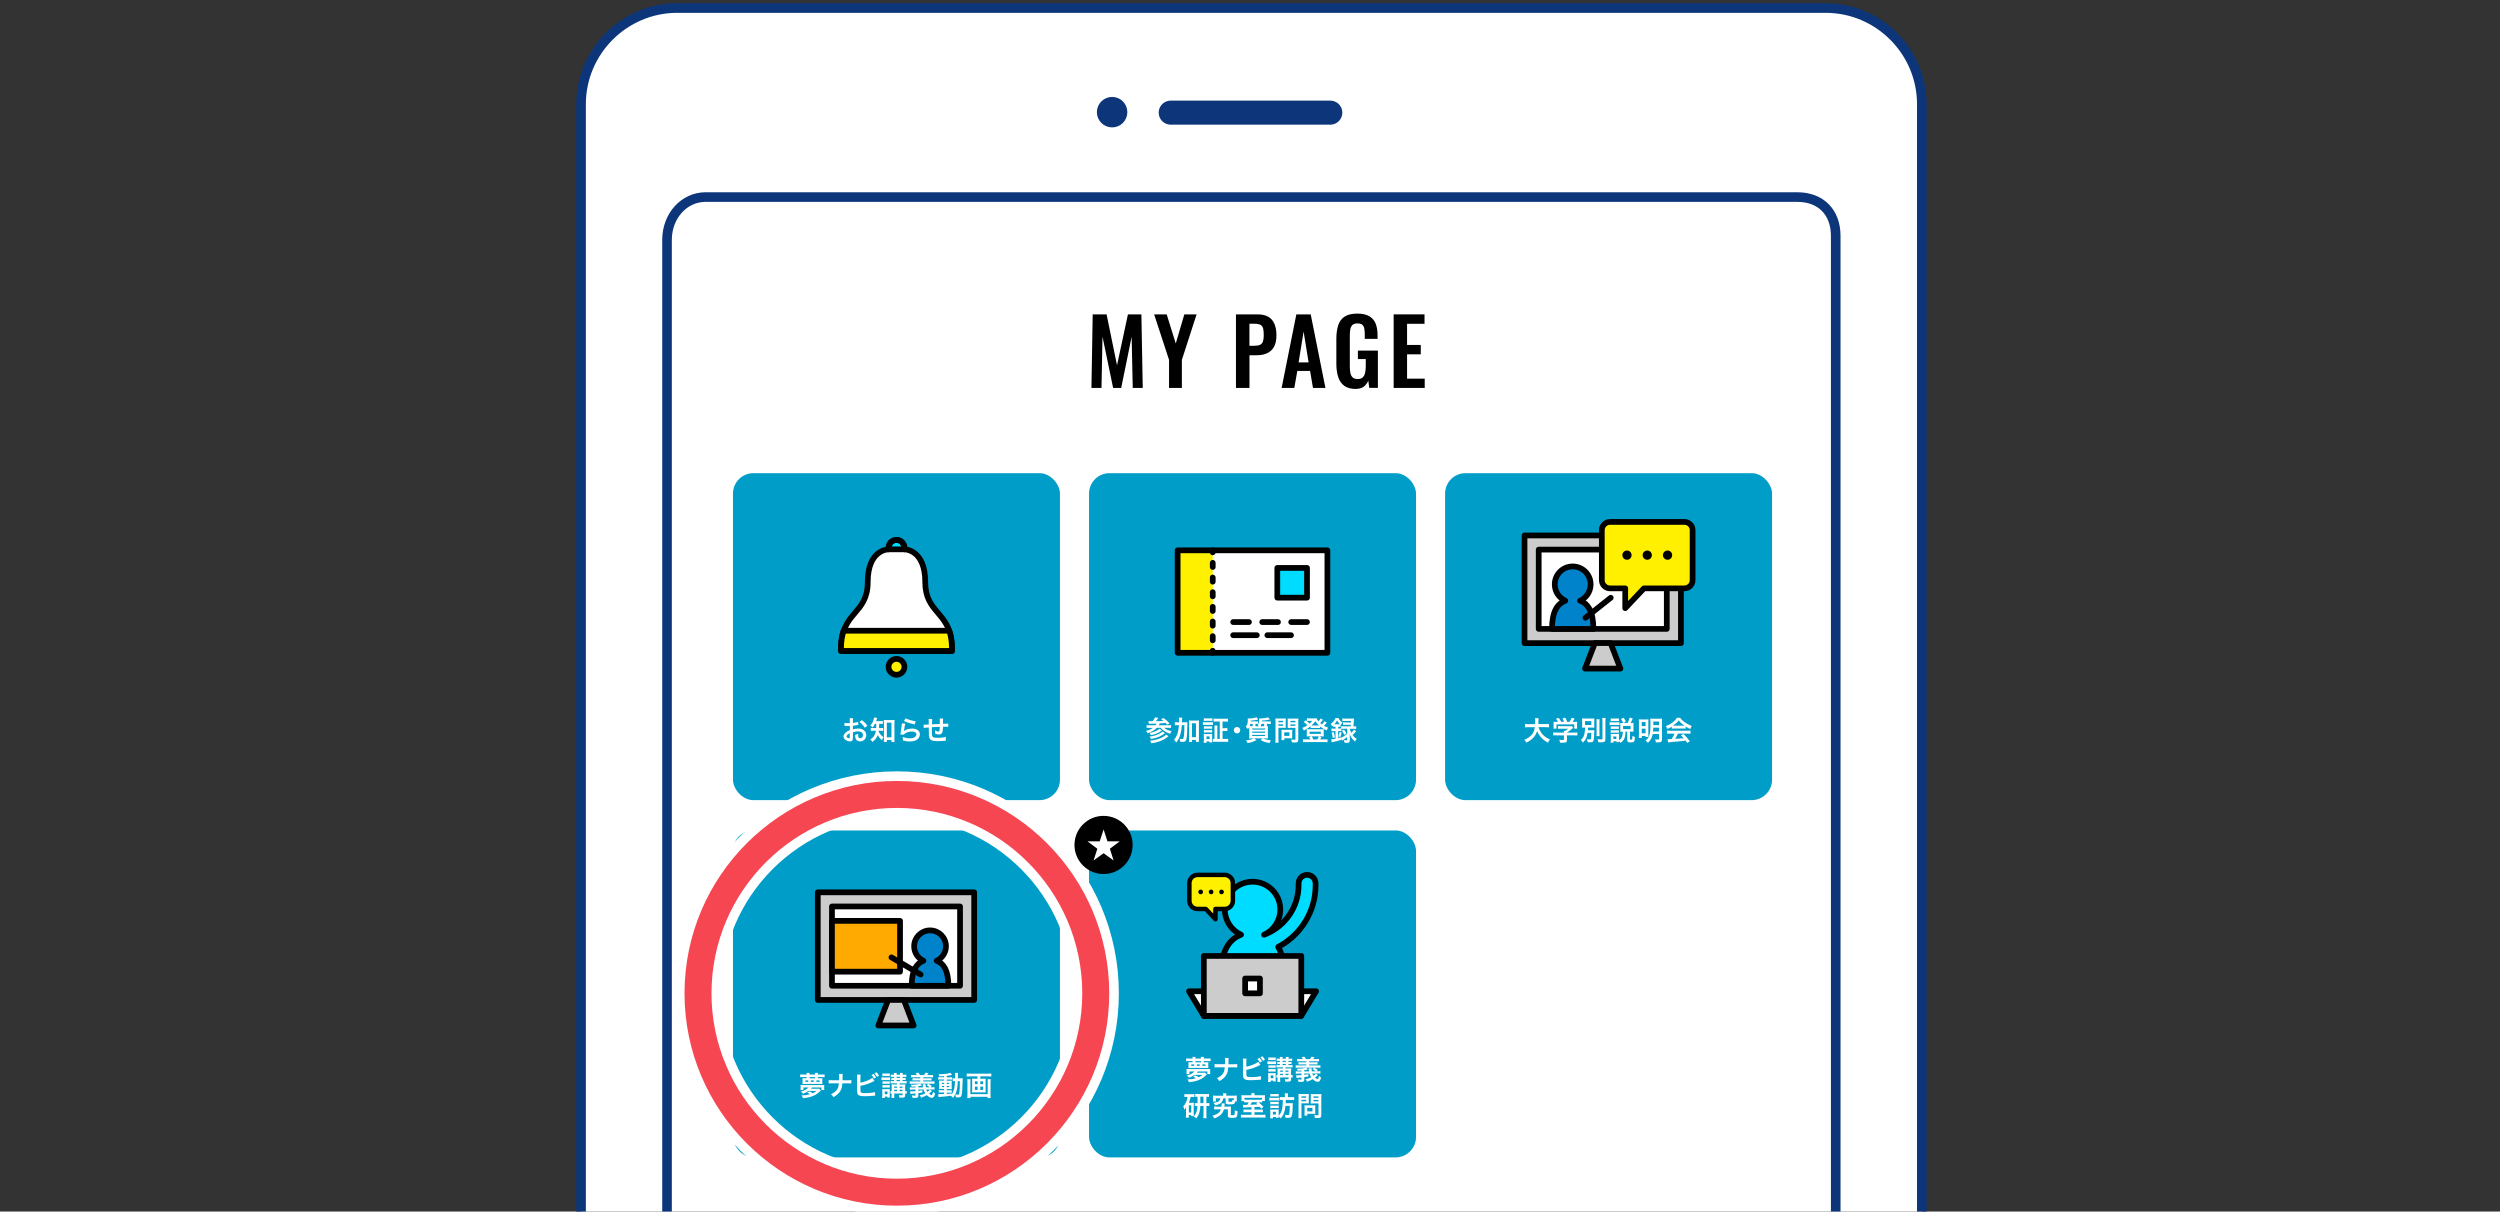 <?xml version="1.0" encoding="UTF-8"?><svg id="a" xmlns="http://www.w3.org/2000/svg" width="520" height="252" xmlns:xlink="http://www.w3.org/1999/xlink" viewBox="0 0 520 252"><rect x="0" y="0" width="520" height="252" fill="#333333" stroke="none"/><defs><style>.c{fill:#ccc;}.c,.d,.e,.f,.g,.h,.i,.j,.k,.l,.m{stroke-linecap:round;stroke-linejoin:round;}.c,.d,.f,.g,.h,.i,.j,.k,.l{stroke:#000;}.c,.d,.f,.g,.h,.i,.j,.l{stroke-width:1.19px;}.d,.n{fill:#fff;}.o,.j{fill:#00dcff;}.p{fill:#009dc8;}.e{stroke-width:5px;}.e,.q,.h,.i,.k,.r,.s{fill:none;}.e,.r,.m{stroke:#0c3679;}.f{fill:#0083ca;}.t{fill:#f54652;}.g,.u{fill:#fff000;}.q{stroke:#fff;stroke-width:4px;}.v{clip-path:url(#b);}.i{stroke-dasharray:0 0 0 0 0 0 .87 2.18;}.k{stroke-width:.93px;}.r{stroke-miterlimit:10;stroke-width:2px;}.l{fill:#fa0;}.m{fill:#0c3679;stroke-width:3px;}</style><clipPath id="b"><rect class="s" x="116.24" y="-2.51" width="286.38" height="254.84"/></clipPath></defs><g class="v"><g><g><g><g><path class="n" d="M120.86,263.06V21.67c0-11,9-20,20-20h238.88c11,0,20,9,20,20v241.38"/><path class="r" d="M120.86,263.06V21.67c0-11,9-20,20-20h238.88c11,0,20,9,20,20v241.38"/></g><line class="e" x1="243.51" y1="23.43" x2="276.7" y2="23.43"/><circle class="m" cx="231.32" cy="23.33" r="1.67"/></g><g><g><g><rect class="p" x="226.52" y="98.42" width="68.01" height="68.01" rx="4.25" ry="4.25"/><g><path class="n" d="M238.87,149.99c.18,.02,.47,.03,.86,.03,.25-.29,.41-.54,.55-.83l.66,.14s-.03,.04-.05,.07c-.14,.2-.3,.41-.46,.61,.96-.02,1.08-.02,1.57-.06-.18-.14-.24-.19-.48-.36l.48-.25c.47,.34,.76,.59,1.27,1.1l-.5,.31c-.17-.19-.28-.31-.33-.38-.39,.05-.67,.06-1.22,.1-.07,.16-.11,.23-.19,.38h1.89c.32,0,.53,0,.67-.03v.59c-.18-.02-.37-.03-.67-.03h-.78c.36,.33,.84,.55,1.57,.7-.15,.17-.23,.31-.32,.55-.86-.27-1.53-.7-1.98-1.25h-.79c-.48,.51-.95,.79-1.9,1.14-.11-.24-.18-.32-.36-.5,.72-.19,1.05-.33,1.46-.63h-.65c-.25,0-.49,0-.67,.03v-.59c.16,.02,.37,.03,.66,.03h1.19c.09-.12,.15-.24,.19-.35-.57,.02-.79,.02-1.3,.03-.11,0-.19,0-.29,.02l-.08-.55v-.02Zm3.44,2.51c-.51,.38-.8,.56-1.27,.76-.46,.2-.94,.34-1.64,.46-.09-.24-.15-.35-.3-.51,.82-.09,1.57-.32,2.16-.66,.28-.16,.45-.28,.55-.4l.5,.34h0Zm-.65-.55c-.51,.33-.62,.41-.82,.5-.42,.22-.87,.36-1.46,.48-.09-.24-.14-.33-.28-.49,.66-.09,1.2-.27,1.67-.56,.15-.1,.32-.22,.4-.31l.49,.37h0Zm1.4,1.18c-.57,.44-.8,.59-1.22,.8-.67,.33-1.34,.52-2.36,.67-.07-.22-.14-.34-.29-.54,1.16-.1,1.98-.34,2.77-.8,.24-.14,.46-.31,.59-.46l.51,.34h0Z"/><path class="n" d="M246.36,150.24c.29,0,.46,0,.63-.02-.02,.2-.02,.21-.03,.92,0,1.18-.07,2.04-.17,2.52-.1,.5-.27,.65-.73,.65-.14,0-.35,0-.59-.04,0-.28-.03-.35-.1-.61,.22,.04,.42,.07,.55,.07,.16,0,.21-.04,.26-.23,.06-.22,.11-.71,.15-1.34,.01-.33,.02-.77,.03-1.32h-.54c-.04,.76-.13,1.3-.29,1.88-.18,.66-.43,1.16-.87,1.73-.15-.25-.28-.4-.46-.58,.36-.42,.58-.84,.75-1.41,.14-.48,.22-.95,.27-1.62h-.28c-.24,0-.41,0-.57,.03v-.66c.15,.02,.33,.03,.62,.03h.25v-.48c0-.23,0-.36-.03-.5h.68c-.02,.12-.03,.19-.03,.37,0,.07,0,.28-.02,.61h.52Zm1.57,4.1h-.63c.02-.18,.03-.4,.03-.65v-3.25c0-.26,0-.41-.03-.59,.16,.02,.29,.03,.51,.03h1.08c.23,0,.35,0,.51-.03-.02,.19-.03,.33-.03,.59v3.24c0,.27,0,.45,.03,.63h-.64v-.4h-.83v.43h0Zm0-1h.83v-2.9h-.83v2.9Z"/><path class="n" d="M250.21,150.2c.14,.02,.24,.03,.45,.03h1.18c.23,0,.32,0,.45-.02v.58c-.12-.02-.19-.02-.43-.02h-1.21c-.2,0-.32,0-.45,.02v-.59h.01Zm.16,4.3c.02-.17,.03-.36,.03-.55v-.84c0-.18,0-.31-.03-.45,.14,.02,.27,.02,.44,.02h.95c.22,0,.28,0,.38-.02,0,.11-.02,.2-.02,.41v.91c0,.23,0,.34,.02,.44h-.55v-.19h-.65v.27h-.57Zm.02-5.09c.15,.02,.24,.02,.47,.02h.83c.23,0,.33,0,.48-.02v.54c-.14-.02-.26-.02-.48-.02h-.83c-.21,0-.33,0-.47,.02v-.54Zm.02,1.65c.11,0,.19,.02,.37,.02h.99c.19,0,.26,0,.36-.02v.53c-.12,0-.19-.02-.36-.02h-.99c-.18,0-.26,0-.37,.02v-.53Zm0,.79c.11,0,.19,.02,.37,.02h.99c.19,0,.26,0,.36-.02v.53c-.13-.02-.19-.02-.37-.02h-.98c-.17,0-.26,0-.37,.02v-.53h0Zm.53,1.88h.65v-.56h-.65v.56Zm2.77-3.65h-.64c-.27,0-.47,0-.65,.03v-.64c.18,.02,.37,.03,.65,.03h1.68c.28,0,.48,0,.65-.03v.64c-.18-.02-.38-.03-.65-.03h-.46v1.38h.46c.27,0,.39,0,.55-.03v.64c-.16-.03-.3-.03-.55-.03h-.46v1.66h.54c.24,0,.44,0,.63-.03v.65c-.19-.02-.38-.03-.64-.03h-1.92c-.29,0-.47,0-.63,.03v-.64c.11,.02,.2,.02,.35,.02v-2.17c0-.28,0-.43-.03-.62h.65c-.03,.17-.03,.32-.03,.62v2.17h.5v-3.62h0Z"/><path class="n" d="M257.97,151.88c0,.37-.3,.67-.67,.67s-.67-.3-.67-.67,.3-.67,.67-.67,.67,.3,.67,.67Z"/><path class="n" d="M263.88,150.06c.18,0,.3,0,.44-.02v.56c-.14-.02-.25-.03-.43-.03h-.37v.49c.12,0,.14,0,.23-.02-.02,.18-.03,.33-.03,.76v1.15c0,.33,0,.52,.03,.65-.16-.02-.33-.02-.61-.02h-.41c.57,.26,.87,.33,1.63,.4-.14,.21-.15,.24-.29,.58-.86-.15-1.25-.28-1.88-.65l.46-.33h-1.77l.46,.36c-.7,.37-1.04,.49-1.85,.62-.1-.24-.14-.32-.31-.57,.86-.09,1.15-.16,1.58-.4h-.33c-.27,0-.45,0-.61,.02,.02-.16,.03-.36,.03-.67v-1.14c0-.27,0-.35-.01-.55-.06,.14-.11,.2-.27,.4-.18-.22-.27-.32-.47-.48,.33-.33,.45-.72,.45-1.46,0-.05-.01-.2-.02-.26h.21c.3,0,.78-.05,1.05-.1,.23-.05,.38-.09,.57-.17l.34,.48c-.53,.15-.75,.18-1.56,.23v.17h1.13c.18,0,.31,0,.41-.02v.55c-.12-.02-.24-.02-.4-.02h-.15v.49h.72c-.11-.11-.15-.15-.27-.23,.23-.29,.33-.63,.33-1.18,0-.08,0-.12-.02-.2,.09,0,.13,0,.17,0,.19,0,.71-.04,.93-.07,.31-.05,.52-.1,.79-.19l.36,.48c-.93,.18-.99,.18-1.66,.21,0,.08,0,.13-.01,.18h1.41Zm-3.32,.99v-.49h-.48c-.03,.17-.07,.3-.15,.48,.19,0,.28,0,.49,0h.14Zm-.1,.71h2.66v-.24h-2.66v.24Zm0,.66h2.66v-.24h-2.66v.24Zm0,.67h2.66v-.24h-2.66v.24Zm1.94-2.53c-.06,.2-.11,.33-.2,.49h.75v-.49h-.55Z"/><path class="n" d="M265.91,153.78c0,.34,.01,.55,.03,.7h-.66c.02-.17,.03-.35,.03-.7v-3.71c0-.3,0-.46-.02-.64,.17,.02,.31,.02,.58,.02h1c.29,0,.42,0,.58-.02-.01,.18-.02,.31-.02,.53v.93c0,.25,0,.39,.02,.51-.14,0-.33-.02-.52-.02h-1.02v2.39h0Zm0-3.56h.97v-.29h-.97v.29Zm0,.74h.97v-.3h-.97v.3Zm2.86,2.24c0,.16,0,.28,.02,.38-.12,0-.24-.02-.4-.02h-1.26v.38h-.6c.02-.16,.03-.33,.03-.55v-1.21c0-.15,0-.28-.02-.4,.12,0,.25,.02,.42,.02h1.4c.18,0,.32,0,.44-.02-.01,.11-.02,.23-.02,.39v1.02h-.01Zm-1.65-.14h1.08v-.74h-1.08v.74Zm2.92,.74c0,.31-.05,.46-.2,.55-.11,.07-.27,.09-.59,.09-.09,0-.15,0-.53-.02-.04-.27-.07-.39-.16-.6,.24,.03,.51,.05,.7,.05,.16,0,.19-.02,.19-.15v-2.32h-1.09c-.19,0-.39,0-.52,.02,0-.15,.01-.27,.01-.51v-.93c0-.21,0-.37-.02-.53,.17,.02,.29,.02,.58,.02h1.08c.27,0,.41,0,.58-.02-.02,.19-.03,.36-.03,.63v3.72h0Zm-1.63-3.57h1.04v-.29h-1.04v.29Zm0,.74h1.04v-.3h-1.04v.3Z"/><path class="n" d="M275.99,150.31s-.05,.05-.1,.12c-.14,.16-.33,.37-.5,.53,.28,.16,.48,.25,.86,.4-.14,.19-.2,.31-.29,.57-.59-.27-.9-.45-1.37-.82v.33c-.11-.02-.19-.02-.38-.02h-1.25c-.15,0-.25,0-.36,.02v-.37c-.48,.38-.79,.58-1.41,.88-.1-.24-.18-.39-.31-.54,.41-.16,.68-.3,1.06-.56-.29-.31-.45-.44-.76-.66l.42-.37c.31,.24,.55,.45,.79,.69,.27-.23,.36-.33,.54-.57h-.75c-.11,0-.21,0-.35,.02v-.57c.14,.02,.23,.03,.47,.03h1.06c.27,0,.37,0,.49-.02,.06,.23,.14,.37,.38,.64,.21-.22,.37-.43,.48-.61l.47,.31c-.15,.2-.39,.46-.58,.65,.14,.12,.21,.18,.35,.28,.24-.23,.44-.46,.56-.67l.47,.32h0Zm-3.45,3.49c-.05-.15-.15-.33-.23-.46l.5-.18h-.61c-.19,0-.31,0-.41,.02,.02-.15,.02-.25,.02-.41v-.71c0-.15,0-.25-.02-.39,.15,.02,.26,.02,.45,.02h2.67c.2,0,.31,0,.44-.02-.02,.12-.02,.22-.02,.38v.72c0,.19,0,.28,.02,.41-.11,0-.22-.02-.41-.02h-.55l.47,.17c-.09,.17-.22,.41-.26,.47h.97c.27,0,.39,0,.55-.03v.61c-.17-.02-.32-.03-.59-.03h-3.92c-.27,0-.41,0-.59,.03v-.61c.17,.02,.28,.03,.55,.03h.97Zm-.14-1.15h2.33v-.46h-2.33v.46Zm1.82-1.75h.14c-.31-.27-.5-.5-.78-.89-.25,.36-.46,.61-.78,.89h1.42Zm-.22,2.9c.12-.22,.24-.46,.29-.64h-1.42c.12,.22,.2,.41,.28,.64h.85Z"/><path class="n" d="M277.65,151.17c-.12,0-.21,0-.33,.02v-.3c-.11,.1-.14,.12-.26,.22-.07-.23-.13-.35-.26-.54,.46-.32,.8-.74,.98-1.22h.62c.19,.4,.4,.65,.83,.95-.16,.18-.24,.29-.35,.5l-.04-.04v.42c-.12-.02-.18-.02-.33-.02h-.16v.38h.23c.17,0,.29,0,.4-.02v-.47c.16,.02,.32,.03,.54,.03h1.43c.01-.17,.02-.23,.02-.32h-1.12c-.25,0-.37,0-.52,.02v-.54c.14,.02,.25,.03,.52,.03h1.14c.01-.14,.01-.16,.02-.31h-1.27c-.24,0-.4,0-.54,.02v-.54c.16,.02,.31,.03,.57,.03h1.33c.23,0,.38,0,.52-.02-.01,.09-.02,.27-.03,.55-.02,.29-.04,.79-.07,1.09h.03c.24,0,.39,0,.54-.03v.56c-.15-.02-.33-.03-.54-.03h-.76c.05,.31,.11,.49,.27,.84,.25-.24,.4-.41,.55-.68l.46,.33c-.28,.35-.52,.61-.75,.8,.25,.35,.47,.56,.87,.81-.15,.19-.23,.32-.34,.56-.36-.31-.51-.47-.69-.73-.19-.27-.28-.45-.43-.88,.01,.11,.02,.32,.03,.63v.72c0,.38-.17,.52-.62,.52-.12,0-.28,0-.5-.02-.02-.26-.05-.38-.13-.57,.18,.04,.34,.06,.44,.06,.21,0,.25-.02,.25-.15v-.54c-.2,.16-.23,.2-.4,.32-.07,.05-.23,.16-.48,.33-.06,.04-.12,.08-.19,.13l-.18-.4v.23c-.58,.19-1.01,.3-1.52,.4q-.27,.05-.45,.1l-.08-.62c.23,0,.44-.03,.88-.12v-1.58h-.29c-.24,0-.41,0-.55,.03v-.58c.15,.02,.32,.03,.56,.03h.29v-.38h-.14Zm-.44,2.33c-.04-.39-.11-.67-.24-1.1l.44-.14c.12,.36,.18,.62,.25,1.1l-.45,.14Zm.45-2.85h1.05c-.25-.25-.41-.46-.6-.8-.17,.32-.32,.54-.57,.8h.12Zm1.85,.93c-.22,0-.37,0-.5,.02v.49c-.12-.02-.24-.03-.44-.03h-.23v1.47c.21-.05,.32-.08,.62-.18v.12c.45-.22,.83-.47,1.26-.82v-1.08h-.71Zm-1.1,1.59c.12-.34,.18-.57,.23-.92l.43,.14c-.08,.36-.15,.59-.27,.91l-.39-.12h0Zm1.15-1.43c.27,.37,.34,.49,.49,.84l-.44,.29c-.15-.37-.28-.61-.5-.9l.44-.23h.01Z"/></g></g><g><g><rect class="n" x="244.95" y="114.47" width="31.15" height="21.31"/><rect class="u" x="244.95" y="114.47" width="7.3" height="21.31"/><rect class="h" x="244.95" y="114.47" width="31.15" height="21.31"/></g><g><g><line class="h" x1="252.25" y1="114.47" x2="252.25" y2="114.89"/><line class="i" x1="252.25" y1="117.07" x2="252.25" y2="134.27"/><line class="h" x1="252.25" y1="135.36" x2="252.25" y2="135.78"/></g><g><rect class="j" x="265.68" y="118.13" width="6.18" height="6.18"/><g><line class="h" x1="256.5" y1="129.39" x2="259.78" y2="129.39"/><line class="h" x1="256.5" y1="132.12" x2="261.42" y2="132.12"/><line class="h" x1="263.61" y1="132.12" x2="268.53" y2="132.12"/><line class="h" x1="262.54" y1="129.39" x2="265.82" y2="129.39"/><line class="h" x1="268.57" y1="129.39" x2="271.85" y2="129.39"/></g></g></g></g></g><g><path d="M227.02,80.69l.26-15.3h2.89l2.17,10.6,2.27-10.6h2.8l.28,15.3h-2.08l-.23-10.64-2.17,10.64h-1.68l-2.21-10.67-.21,10.67h-2.09Z"/><path d="M243.16,80.69v-5.84l-3.1-9.46h2.61l1.89,6.06,1.78-6.06h2.55l-3.06,9.46v5.84h-2.67Z"/><path d="M257.08,80.69v-15.3h4.5c.92,0,1.67,.17,2.24,.51,.57,.34,1,.83,1.27,1.48s.41,1.43,.41,2.35c0,1-.17,1.8-.51,2.41s-.82,1.06-1.43,1.33c-.61,.28-1.33,.42-2.16,.42h-1.51v6.8h-2.81Zm2.8-8.77h1.06c.5,0,.9-.07,1.18-.22,.28-.14,.48-.38,.58-.7,.11-.32,.16-.75,.16-1.29s-.04-1-.12-1.35-.26-.6-.53-.77c-.27-.16-.7-.25-1.27-.25h-1.06v4.57h0Z"/><path d="M266.58,80.69l3.06-15.3h2.99l3.06,15.3h-2.59l-.6-3.53h-2.66l-.62,3.53h-2.64Zm3.53-5.31h2.08l-1.04-6.42-1.04,6.42h0Z"/><path d="M282.02,80.9c-1.01,0-1.81-.21-2.4-.64s-1.02-1.04-1.27-1.82c-.26-.79-.39-1.72-.39-2.79v-5.14c0-1.1,.13-2.04,.38-2.83s.7-1.4,1.33-1.82c.64-.42,1.51-.63,2.63-.63,1.05,0,1.88,.18,2.49,.53s1.06,.86,1.33,1.52c.27,.66,.41,1.46,.41,2.41v.79h-2.66v-.87c0-.49-.03-.91-.1-1.27s-.21-.62-.42-.8c-.21-.18-.54-.27-1.01-.27s-.85,.12-1.07,.36-.36,.55-.42,.94c-.06,.39-.09,.82-.09,1.28v6.4c0,.53,.04,.99,.13,1.38s.25,.69,.49,.9,.58,.31,1.02,.31,.8-.11,1.04-.34c.24-.23,.41-.54,.5-.94s.14-.88,.14-1.44v-1.44h-1.64v-1.76h4.16v7.76h-1.79l-.21-1.51c-.2,.5-.51,.92-.92,1.24s-.97,.48-1.67,.48h.01Z"/><path d="M289.88,80.69v-15.3h6.42v1.96h-3.63v4.4h2.85v1.95h-2.85v5.06h3.67v1.93h-6.46Z"/></g><rect class="p" x="152.46" y="98.42" width="68.01" height="68.01" rx="4.25" ry="4.25"/><g><path class="n" d="M177.39,153.41c0,.23,0,.37-.04,.48-.05,.2-.25,.33-.52,.33-.36,0-.79-.16-1.07-.4-.2-.18-.31-.4-.31-.64,0-.27,.17-.57,.49-.84,.2-.18,.45-.32,.83-.48v-.87s-.11,0-.24,0h-.88v-.63c.15,.03,.38,.05,.68,.05h.43v-.37c0-.32,0-.47-.03-.65h.71c-.03,.18-.03,.3-.03,.62v.36c.42-.05,.8-.12,1.09-.21l.02,.63c-.1,.02-.21,.03-.6,.1-.19,.03-.3,.05-.52,.07v.74c.38-.11,.74-.16,1.16-.16,.95,0,1.62,.58,1.62,1.38,0,.74-.55,1.29-1.29,1.29-.46,0-.78-.22-.93-.63-.07-.19-.1-.38-.1-.72,.29-.08,.39-.12,.63-.25,0,.11,0,.16,0,.25,0,.24,.02,.39,.08,.5,.06,.12,.2,.19,.36,.19,.33,0,.57-.27,.57-.63,0-.49-.4-.8-1-.8-.34,0-.68,.06-1.09,.19v1.09Zm-.64-.91c-.42,.23-.67,.48-.67,.68,0,.1,.06,.18,.19,.26,.11,.08,.25,.12,.36,.12,.1,0,.12-.05,.12-.24v-.83h0Zm3.14-1.13c-.28-.45-.7-.89-1.13-1.22l.53-.36c.49,.38,.82,.72,1.12,1.16l-.52,.42h0Z"/><path class="n" d="M182,150.55c-.16,.32-.27,.49-.49,.77-.15-.18-.27-.29-.49-.43,.36-.38,.57-.76,.72-1.32,.05-.15,.06-.24,.07-.35l.64,.12c-.03,.07-.04,.12-.1,.29-.03,.12-.07,.22-.12,.36h.85c.27,0,.4,0,.56-.03v.62c-.16-.02-.35-.03-.56-.03h-.21c0,.4-.02,.7-.03,.89h.34c.24,0,.37,0,.53-.03v.62c-.15-.02-.31-.03-.55-.03h-.38c0,.08-.02,.11-.03,.19,.13,.23,.18,.3,.29,.45,.22,.28,.39,.45,.74,.71-.15,.19-.24,.35-.34,.62-.41-.37-.69-.71-.88-1.07-.22,.58-.49,.93-1.09,1.43-.12-.23-.24-.35-.47-.51,.45-.28,.74-.6,.95-1.02,.11-.23,.18-.47,.23-.8h-.44c-.3,0-.45,0-.62,.03v-.63c.17,.03,.31,.03,.63,.03h.48c0-.18,.02-.48,.03-.89h-.26Zm2.46,3.77h-.63c.02-.18,.03-.42,.03-.65v-3.33c0-.23,0-.41-.03-.6,.16,.02,.28,.03,.52,.03h1.19c.23,0,.36,0,.53-.03-.02,.18-.03,.34-.03,.6v3.28c0,.26,0,.5,.03,.71h-.64v-.39h-.97v.39h0Zm0-.96h.96v-3.04h-.96v3.04Z"/><path class="n" d="M188.29,150.52c-.08,.31-.18,.84-.25,1.39,0,.05-.02,.11-.03,.16h0c.33-.31,1.03-.53,1.72-.53,.96,0,1.6,.48,1.6,1.2,0,.41-.22,.83-.58,1.09-.37,.27-.84,.39-1.49,.39-.49,0-.8-.04-1.44-.2,0-.35-.02-.46-.08-.73,.55,.19,1.04,.28,1.52,.28,.8,0,1.35-.33,1.35-.81,0-.38-.36-.61-.96-.61-.5,0-1.03,.15-1.41,.41-.1,.07-.14,.11-.25,.24l-.71-.02c.02-.1,.02-.12,.05-.34,.04-.35,.14-.98,.24-1.65,.02-.14,.03-.2,.03-.33l.71,.04-.03,.02Zm.07-1.11c.39,.21,1.47,.54,2.11,.63l-.23,.65c-.97-.22-1.56-.41-2.21-.71l.33-.57h0Z"/><path class="n" d="M196.76,154.05s-.12,0-.25,.03c-.41,.05-1.16,.08-1.53,.08-1.06,0-1.52-.2-1.69-.75-.08-.25-.1-.57-.1-1.55v-.55c-.53,.04-.88,.07-1.05,.1l-.04-.66h.16c.05,0,.36-.02,.92-.05v-.18c0-.6,0-.76-.04-.96h.76c-.02,.14-.04,.51-.05,1.1,.53-.03,1.07-.05,1.64-.08,0-.6-.01-.97-.03-1.12h.71c-.02,.18-.03,.25-.03,.39v.71c.61-.02,.97-.04,1.1-.05v.67c-.12-.02-.17-.02-.31-.02h-.79c0,.57-.06,1-.15,1.2-.12,.28-.36,.42-.69,.42-.27,0-.52-.06-.81-.19v-.23c0-.15,0-.26-.04-.46,.31,.18,.57,.28,.74,.28,.15,0,.21-.07,.24-.29,.03-.16,.04-.39,.05-.71-.57,.02-1.12,.05-1.65,.08v.6c0,.29,.02,.91,.03,1.02,.04,.48,.29,.59,1.21,.59,.74,0,1.27-.07,1.64-.22l.04,.76v.04Z"/></g><g><path class="n" d="M197.95,133.64v.02c-.57-6.45-5.5-6.18-5.5-12.59,0-6.8-4.27-6.8-4.27-6.8,0,0,0-1.94-1.71-1.94s-1.71,1.94-1.71,1.94c0,0-4.27,0-4.27,6.8s-5.56,6.07-5.56,13.85v.49h23.08s0-1.22-.06-1.76h0Z"/><path class="g" d="M188.12,138.7c0,.91-.74,1.65-1.65,1.65s-1.65-.74-1.65-1.65,.74-1.65,1.65-1.65,1.65,.74,1.65,1.65Z"/><path class="j" d="M188.18,114.26s0-1.94-1.71-1.94-1.71,1.94-1.71,1.94h3.42Z"/><path class="h" d="M197.95,133.64v.02c-.57-6.45-5.5-6.18-5.5-12.59,0-6.8-4.27-6.8-4.27-6.8,0,0,0-1.94-1.71-1.94s-1.71,1.94-1.71,1.94c0,0-4.27,0-4.27,6.8s-5.56,6.07-5.56,13.85v.49h23.08s0-1.22-.06-1.76h0Z"/><path class="g" d="M197.95,133.65c-.08-.95-.27-1.76-.51-2.46h-21.95c-.35,.99-.56,2.19-.56,3.72v.49h23.08s0-1.22-.06-1.76v.02h0Z"/></g><g><g><rect class="p" x="300.58" y="98.42" width="68.01" height="68.01" rx="4.25" ry="4.25"/><g><path class="n" d="M320.02,151.25c.14,.51,.44,1.06,.82,1.48,.42,.48,.89,.8,1.56,1.08-.19,.23-.27,.35-.41,.65-.61-.31-1-.6-1.4-1.04-.37-.39-.65-.84-.86-1.37-.17,.58-.47,1.07-.92,1.52-.38,.38-.79,.65-1.35,.89-.1-.22-.21-.39-.4-.59,.41-.16,.63-.28,.92-.48,.76-.54,1.14-1.17,1.27-2.13h-1.34c-.36,0-.52,0-.71,.04v-.72c.18,.03,.38,.04,.71,.04h1.39c.01-.28,.02-.37,.02-.67,0-.24-.02-.41-.04-.57h.75c-.03,.2-.03,.28-.04,.66,0,.23,0,.36-.01,.57h1.5c.32,0,.52,0,.71-.04v.72c-.23-.03-.4-.04-.71-.04h-1.46Z"/><path class="n" d="M323.77,152.94c-.29,0-.52,0-.69,.03v-.63c.19,.03,.42,.04,.68,.04h1.54v-.04c0-.11,0-.22-.02-.31h.24c.24-.12,.43-.25,.67-.46h-1.56c-.23,0-.39,0-.57,.02v-.57c.17,.02,.33,.03,.57,.03h1.87c.22,0,.33,0,.43-.02l.31,.35c-.07,.05-.13,.11-.2,.17-.4,.35-.69,.55-1.13,.83h1.48c.28,0,.53,0,.7-.03v.63c-.16-.02-.41-.03-.7-.03h-1.47v.99c0,.2-.02,.28-.07,.36-.1,.14-.29,.19-.8,.19-.07,0-.26,0-.55-.02-.06-.3-.09-.4-.19-.6,.27,.04,.53,.06,.7,.06,.25,0,.29-.02,.29-.13v-.84h-1.53v-.02Zm.29-2.8c-.13-.25-.2-.36-.42-.64l.57-.17c.2,.24,.33,.45,.52,.81h.6c-.1-.27-.19-.46-.34-.71l.59-.16c.23,.44,.27,.52,.39,.88h.48c.17-.23,.37-.58,.46-.85l.61,.17c-.13,.24-.29,.5-.42,.68h.25c.38,0,.49,0,.7-.02-.02,.14-.02,.25-.02,.47v.53c0,.15,.01,.29,.03,.43h-.62v-.88h-3.69v.88h-.62c.02-.13,.03-.26,.03-.44v-.52c0-.2,0-.32-.02-.47,.25,.02,.29,.02,.67,.02h.25Z"/><path class="n" d="M330.22,152.43c-.08,.52-.16,.82-.32,1.15-.18,.36-.35,.59-.66,.89-.15-.27-.21-.36-.42-.55,.46-.4,.66-.78,.78-1.49,.06-.36,.08-.63,.1-1.09-.33,0-.45,0-.63,.02,.02-.2,.02-.33,.02-.62v-.69c0-.29,0-.41-.02-.62,.18,.02,.38,.03,.71,.03h1.14c.36,0,.54,0,.7-.03-.02,.2-.02,.32-.02,.6v.74c0,.35,0,.46,.02,.59-.19-.02-.39-.02-.71-.02h-.59c0,.31-.01,.33-.02,.55h.78c.23,0,.38,0,.54-.03-.01,.11-.01,.17-.02,.4,0,.79-.06,1.48-.14,1.75-.1,.31-.25,.39-.74,.39-.12,0-.25,0-.5-.03-.02-.25-.06-.42-.14-.62,.27,.04,.42,.06,.59,.06,.16,0,.22-.04,.24-.15,.05-.24,.08-.63,.08-1.22h-.77Zm-.53-1.63h1.31v-.81h-1.31v.81Zm3.02-1.19c-.03,.19-.03,.36-.03,.69v2.14c0,.36,0,.5,.03,.67h-.65c.02-.16,.03-.28,.03-.66v-2.15c0-.32-.01-.52-.03-.69h.65Zm1.25-.29c-.03,.23-.04,.45-.04,.77v3.62c0,.57-.16,.69-.99,.69-.12,0-.2,0-.47-.02-.05-.25-.1-.42-.19-.63,.33,.04,.61,.06,.77,.06,.21,0,.27-.03,.27-.17v-3.54c0-.27-.01-.52-.04-.77h.69Z"/><path class="n" d="M334.81,150.22c.14,.02,.24,.03,.45,.03h1.14c.23,0,.33,0,.45-.02v.58c-.12-.02-.19-.02-.43-.02h-1.16c-.2,0-.32,0-.45,.02v-.59h0Zm2.62,1.96c-.16,0-.25,0-.42,.02,.01-.13,.02-.25,.02-.41v-.98c0-.15,0-.32-.02-.44,.16,.02,.27,.02,.48,.02h1.04c.2-.37,.32-.67,.45-1.14l.63,.2c-.25,.57-.31,.7-.45,.93h.17c.19,0,.31,0,.45-.02-.01,.15-.02,.26-.02,.42v1.02c0,.16,0,.25,.02,.39-.19-.02-.27-.02-.42-.02h-.32v1.56c0,.11,.04,.13,.23,.13,.09,0,.16-.02,.19-.05,.05-.06,.07-.24,.07-.55v-.2c.22,.13,.37,.2,.53,.24-.04,.61-.07,.79-.17,.93s-.29,.19-.72,.19c-.57,0-.7-.1-.7-.48v-1.77h-.36c-.04,1.3-.25,1.78-1.03,2.35-.12-.16-.19-.25-.33-.38,0,.1,0,.14,.01,.22h-.54v-.18h-.62v.29h-.58c.02-.18,.03-.38,.03-.55v-.84c0-.17,0-.29-.02-.44,.11,.02,.2,.02,.38,.02h1.03c.19,0,.24,0,.34-.02-.01,.11-.02,.21-.02,.41v.93c.39-.25,.59-.54,.69-.93,.06-.24,.08-.47,.09-.88h-.11Zm-2.4-2.75c.14,.02,.23,.03,.46,.03h.79c.22,0,.31,0,.46-.03v.57c-.15-.02-.25-.02-.46-.02h-.79c-.2,0-.32,0-.46,.02v-.57Zm0,1.66c.1,0,.19,.02,.36,.02h.98c.18,0,.25,0,.35-.02v.53c-.11,0-.18-.02-.35-.02h-.98c-.18,0-.25,0-.36,.02v-.53Zm0,.8c.1,0,.19,.02,.36,.02h.98c.18,0,.25,0,.35-.02v.53c-.1,0-.18-.02-.36-.02h-.98c-.17,0-.24,0-.35,.02v-.53Zm.54,1.82h.63v-.53h-.63v.53Zm2.06-3.31c-.12-.32-.24-.54-.46-.85l.55-.27c.23,.35,.31,.48,.46,.83l-.55,.28h0Zm-.03,1.26h1.56v-.67h-1.56v.67Z"/><path class="n" d="M340.9,150.21c0-.27,0-.41-.02-.58,.16,0,.29,.02,.62,.02h.89c.23,0,.34,0,.49-.02-.01,.14-.02,.25-.02,.52v2.57c0,.31,0,.45,.01,.58h-.58v-.21h-.8v.42h-.62c.02-.18,.03-.39,.03-.67v-2.62h0Zm.58,.83h.8v-.85h-.8v.85Zm0,1.48h.8v-.96h-.8v.96Zm2.28,.16c-.06,.33-.16,.62-.29,.91-.17,.36-.36,.61-.7,.92-.15-.19-.26-.3-.5-.46,.44-.35,.64-.62,.81-1.13,.15-.49,.21-1,.21-2.04,0-.75-.01-1.17-.04-1.41,.2,.02,.33,.02,.63,.02h1.22c.32,0,.44,0,.61-.02-.02,.14-.02,.32-.02,.62v3.69c0,.5-.17,.63-.83,.63-.1,0-.3,0-.45,0-.03-.27-.06-.43-.15-.64,.28,.05,.45,.06,.58,.06,.2,0,.24-.03,.24-.18v-.97h-1.32Zm.12-1.33c0,.27-.02,.52-.05,.79h1.25v-.79h-1.2Zm1.19-1.27h-1.18v.74h1.18v-.74Z"/><path class="n" d="M347.74,151.13c-.35,.23-.51,.31-.91,.49-.1-.23-.19-.38-.33-.58,.61-.24,.99-.45,1.42-.79,.37-.29,.66-.59,.89-.95h.67c.3,.42,.53,.64,.96,.94,.48,.34,.94,.58,1.45,.76-.16,.24-.23,.4-.31,.63-.36-.15-.57-.27-.97-.52v.44c-.15-.02-.29-.02-.51-.02h-1.89c-.16,0-.33,0-.49,.02v-.44l.02,.02Zm-.31,1.46c-.29,0-.48,0-.67,.03v-.66c.19,.02,.4,.03,.67,.03h3.53c.28,0,.48,0,.66-.03v.66c-.19-.02-.38-.03-.66-.03h-1.95c-.17,.41-.35,.75-.59,1.1,.67-.04,1.26-.09,1.79-.14-.18-.2-.28-.3-.59-.63l.56-.25c.61,.61,.85,.89,1.31,1.51l-.54,.36c-.19-.28-.24-.36-.34-.49-.47,.06-.81,.1-1.02,.12-.56,.05-1.68,.15-1.91,.17-.32,.02-.6,.05-.73,.08l-.09-.69c.15,0,.25,.02,.33,.02,.04,0,.21,0,.5-.02,.28-.42,.45-.75,.61-1.13h-.87Zm2.68-1.65h.25c-.52-.36-.84-.65-1.18-1.1-.3,.4-.65,.73-1.18,1.1h2.11Z"/></g></g><g><rect class="c" x="317.1" y="111.38" width="32.53" height="22.39"/><rect class="d" x="320.05" y="114.32" width="26.64" height="16.49"/><polygon class="c" points="337.05 139.07 329.69 139.07 331.73 133.76 335 133.76 337.05 139.07"/><g><path class="f" d="M331.42,130.82c0-3.68-1.15-5.25-2.76-5.87,1.29-.59,2.19-1.89,2.19-3.4,0-2.06-1.67-3.73-3.73-3.73s-3.73,1.67-3.73,3.73c0,1.51,.9,2.81,2.19,3.4-1.61,.62-2.76,2.19-2.76,5.87h8.6Z"/><line class="h" x1="335.03" y1="124.33" x2="329.78" y2="128.49"/></g><g><g><path class="u" d="M350.37,108.56h-15.49c-.93,0-1.7,.76-1.7,1.7v10.42c0,.93,.76,1.7,1.7,1.7h3.17v4.12l3.89-4.12h8.42c.93,0,1.7-.76,1.7-1.7v-10.42c0-.93-.76-1.7-1.7-1.7h0Z"/><path class="h" d="M350.37,108.56h-15.49c-.93,0-1.7,.76-1.7,1.7v10.42c0,.93,.76,1.7,1.7,1.7h3.17v4.12l3.89-4.12h8.42c.93,0,1.7-.76,1.7-1.7v-10.42c0-.93-.76-1.7-1.7-1.7h0Z"/></g><path d="M339.37,115.47c0,.54-.43,.96-.96,.96s-.96-.43-.96-.96,.43-.96,.96-.96c.57,0,.96,.46,.96,.96Zm4.22,0c0,.54-.43,.96-.96,.96s-.96-.43-.96-.96,.43-.96,.96-.96c.57,0,.96,.46,.96,.96Zm4.22,0c0,.54-.43,.96-.96,.96s-.96-.43-.96-.96,.43-.96,.96-.96c.57,0,.96,.46,.96,.96Z"/></g></g></g><g><g><g><rect class="p" x="226.52" y="172.73" width="68.01" height="68.01" rx="4.25" ry="4.25"/><g><path class="n" d="M250.8,220.96c.27,0,.4,0,.54-.02-.02,.12-.02,.22-.02,.39v.44c0,.16,0,.26,.02,.38-.12-.02-.26-.02-.5-.02h-3.15c-.24,0-.38,0-.5,.02,.02-.14,.02-.23,.02-.4v-.41c0-.16,0-.27-.02-.41,.14,.02,.27,.02,.54,.02h.33v-.25h-.72c-.28,0-.45,0-.62,.03v-.58c.18,.02,.36,.03,.62,.03h.72v-.06c0-.12,0-.19-.02-.29h.62c0,.1-.02,.17-.02,.29v.06h1.16v-.06c0-.11,0-.19-.02-.29h.63c-.02,.11-.02,.17-.02,.29v.06h.78c.26,0,.44,0,.63-.03v.58c-.18-.02-.35-.03-.63-.03h-.78v.25h.41Zm-2.35,2.61c-.38,.27-.68,.43-1.14,.61-.12-.19-.23-.29-.46-.46,.49-.13,.74-.23,1.04-.41,.23-.14,.41-.28,.56-.45h-1.06v.54h-.6c.02-.12,.02-.22,.02-.41v-.25c0-.2,0-.26-.02-.39,.19,.02,.31,.02,.61,.02h3.71c.31,0,.42,0,.62-.02-.02,.12-.02,.18-.02,.39v.25c0,.2,0,.3,.02,.41h-.6v-.54h-1.95c-.1,.12-.14,.17-.23,.27h1.26c.21,0,.33,0,.45-.02l.36,.41c-.05,.04-.07,.05-.13,.11-.42,.4-.77,.66-1.22,.88-.4,.2-.86,.35-1.42,.46-.24,.05-.4,.07-.94,.14-.08-.24-.16-.37-.34-.58,.8-.03,1.25-.1,1.79-.25-.18-.12-.34-.22-.58-.33l.42-.29c.32,.15,.5,.25,.73,.41,.33-.15,.53-.27,.78-.49h-1.66Zm-.05-2.18h-.61v.31h.61v-.31Zm1.42-.68h-1.16v.25h1.16v-.25Zm-.27,.68h-.62v.31h.62v-.31Zm1.19,.31v-.31h-.65v.31h.65Z"/><path class="n" d="M256.61,221.36c.4,0,.51,0,.74-.04v.71c-.2-.02-.35-.03-.72-.03h-1.16c-.05,.79-.15,1.16-.41,1.6-.31,.51-.71,.87-1.44,1.27-.19-.32-.28-.42-.51-.61,.68-.29,1.11-.65,1.36-1.12,.17-.31,.23-.56,.28-1.14h-1.4c-.37,0-.52,0-.72,.03v-.71c.22,.03,.35,.04,.74,.04h1.43v-.77c0-.24,0-.39-.03-.54h.78c-.02,.18-.02,.19-.03,.54v.34c0,.25-.01,.39,0,.44h1.1Z"/><path class="n" d="M259.25,221.87c.95-.19,2.04-.63,2.47-1.01l.45,.64c-.06,.02-.08,.03-.4,.19-.8,.4-1.52,.64-2.53,.84v.82c0,.33,.02,.46,.1,.54,.1,.1,.42,.15,.97,.15,.38,0,.9-.03,1.31-.09,.27-.03,.4-.06,.65-.14l.03,.75c-.11,0-.15,0-.56,.04-.45,.04-1.16,.08-1.58,.08-.71,0-1.1-.07-1.32-.24-.16-.12-.24-.3-.28-.58-.01-.1-.02-.19-.02-.52v-2.63c0-.29,0-.37-.03-.52h.76c-.02,.15-.03,.27-.03,.53v1.14h0Zm2.71-1.84c.24,.25,.34,.4,.53,.75l-.42,.24c-.18-.32-.32-.53-.53-.75l.42-.23h0Zm.72,.62c-.16-.29-.31-.5-.51-.73l.41-.22c.23,.23,.36,.41,.53,.71l-.42,.24h0Z"/><path class="n" d="M263.62,220.75c.13,.02,.24,.03,.44,.03h.92c.23,0,.31,0,.44-.02v.58c-.14-.02-.18-.02-.42-.02h-.94c-.19,0-.31,0-.44,.02v-.58h0Zm.14,4.28c.02-.16,.03-.36,.03-.55v-.82c0-.19,0-.31-.03-.46,.15,0,.23,.02,.4,.02h.84c.19,0,.25,0,.36-.02-.02,.13-.02,.19-.02,.43v.92c0,.15,0,.31,.02,.4h-.52v-.18h-.54v.28h-.55v-.02Zm.05-5.09c.15,.02,.24,.03,.46,.03h.61c.23,0,.32,0,.46-.03v.57c-.15-.02-.26-.02-.46-.02h-.61c-.2,0-.33,0-.46,.02v-.57Zm.02,1.64c.11,0,.18,.02,.36,.02h.8c.18,0,.25,0,.35-.02v.53c-.12,0-.19-.02-.35-.02h-.8c-.18,0-.25,0-.36,.02v-.53Zm0,.78c.11,0,.18,.02,.36,.02h.8c.18,0,.25,0,.35-.02v.54c-.1,0-.17-.02-.36-.02h-.8c-.16,0-.25,0-.36,.02v-.54h0Zm.47,1.9h.57v-.57h-.57v.57Zm1.67-2.26c-.21,0-.32,0-.46,.03v-.51c.15,.02,.25,.03,.46,.03h.25v-.24h-.15c-.16,0-.3,0-.4,.02v-.46c.1,.02,.23,.02,.4,.02h.15v-.23h-.25c-.18,0-.29,0-.42,.02v-.5c.14,.02,.23,.03,.44,.03h.23c0-.2,0-.27-.03-.37h.61c-.03,.1-.03,.18-.03,.37h.7c0-.23,0-.27-.03-.37h.61c-.03,.11-.04,.2-.04,.37h.36c.19,0,.3,0,.41-.03v.5c-.13-.02-.24-.02-.41-.02h-.36v.23h.25c.19,0,.27,0,.39-.02v.46c-.1-.02-.24-.02-.4-.02h-.25v.24h.4c.23,0,.33,0,.45-.03v.51c-.14-.02-.23-.03-.46-.03h-1.01v.24h.66c.22,0,.4,0,.53-.02-.01,.08-.02,.27-.03,.56v.85c.14,0,.22,0,.32-.03v.55c-.11-.02-.17-.02-.32-.03v.36c0,.42-.14,.51-.75,.51-.09,0-.17,0-.46-.02-.02-.2-.03-.27-.1-.52,.21,.03,.39,.04,.52,.04,.22,0,.26-.02,.26-.13v-.24h-1.74v.22c0,.39,0,.49,.02,.7h-.59c.02-.21,.03-.34,.03-.7v-.22c-.12,0-.18,0-.24,.02v-.54c.07,0,.12,.02,.24,.02v-.88c0-.23,0-.38-.02-.52,.15,0,.27,.02,.54,.02h.61v-.24h-.89Zm.88,.68h-.59v.26h.59v-.26Zm0,.67h-.59v.28h.59v-.28Zm.61-2.47v-.23h-.7v.23h.7Zm0,.66v-.24h-.7v.24h.7Zm.54,1.4v-.26h-.62v.26h.62Zm0,.68v-.28h-.62v.28h.62Z"/><path class="n" d="M274.14,223.6s-.08,.07-.15,.14c-.16,.16-.28,.27-.47,.41,.19,.18,.41,.31,.52,.31,.14,0,.21-.15,.32-.68,.14,.15,.28,.27,.44,.34-.19,.69-.35,.9-.69,.9s-.67-.18-1.06-.56c-.41,.24-.73,.38-1.18,.53-.08-.19-.18-.33-.32-.49,.42-.08,.82-.23,1.18-.42-.16-.27-.25-.46-.35-.79h-1.09v.28c.41-.06,.45-.06,.85-.13v.46c-.33,.06-.53,.1-.85,.14v.5c0,.4-.14,.5-.72,.5-.14,0-.19,0-.49-.02-.02-.18-.06-.32-.15-.51,.24,.03,.45,.05,.59,.05,.16,0,.19,0,.19-.11v-.34c-.14,.02-.19,.02-.31,.03-.23,.02-.38,.03-.44,.04-.05,0-.11,.01-.17,.02-.09,.01-.06,0-.11,.02l-.1-.55h.18c.2,0,.41,0,.95-.05v-.32h-.64c-.25,0-.39,.02-.55,.04v-.51c.16,.02,.27,.03,.45,.03h.74v-.2c-.15,.01-.42,.03-.79,.05-.07-.21-.12-.3-.22-.4,.62,0,1.26-.06,1.64-.14,.1-.02,.2-.05,.33-.09l.41,.38c-.54,.1-.55,.1-.8,.14v.25h1c-.03-.2-.03-.24-.05-.37-.01-.16-.02-.21-.03-.28h.61v.1c0,.15,.02,.33,.04,.54h.8c-.2-.18-.43-.34-.63-.45l.36-.31c.31,.17,.49,.29,.72,.49l-.27,.26h.21c.33,0,.45,0,.61-.04v.51c-.11-.02-.13-.02-.25-.02h-1.45c.07,.21,.13,.33,.24,.5,.25-.18,.42-.35,.5-.48l.43,.3h.02Zm-3.11-3.31c-.09-.12-.16-.2-.31-.37l.55-.15c.19,.22,.32,.39,.4,.52h.8c.12-.15,.23-.31,.33-.52l.62,.14c-.11,.15-.21,.28-.31,.38h.67c.31,0,.44,0,.58-.03v.51c-.18-.02-.31-.03-.58-.03h-1.47v.22h1.17c.3,0,.42,0,.56-.02v.47c-.16-.02-.27-.02-.56-.02h-1.17v.22h1.75c.28,0,.44,0,.59-.03v.53c-.16-.03-.3-.03-.59-.03h-3.97c-.29,0-.44,0-.59,.03v-.53c.16,.03,.32,.03,.59,.03h1.62v-.22h-1.06c-.29,0-.4,0-.56,.02v-.47c.14,.02,.26,.02,.56,.02h1.06v-.22h-1.34c-.27,0-.4,0-.59,.03v-.51c.16,.03,.29,.03,.59,.03h.66Z"/><path class="n" d="M246.84,228.15c-.2,0-.32,0-.49,.03v-.61c.15,.02,.33,.03,.55,.03h.99c.24,0,.37,0,.54-.03v.61c-.15-.02-.29-.02-.49-.02h-.29c-.07,.46-.17,.79-.36,1.22h.69c.17,0,.23,0,.34-.02-.02,.15-.02,.22-.02,.41v1.95c0,.23,0,.31,.02,.44h-.56v-.26h-.49v.57h-.61c.02-.16,.03-.35,.03-.58v-1.04c0-.22,0-.24,0-.55-.1,.2-.17,.31-.36,.53-.07-.36-.1-.47-.22-.7,.31-.31,.52-.66,.72-1.21,.1-.27,.14-.43,.19-.76h-.19Zm.44,3.24h.49v-1.48h-.49v1.48Zm1.79-3.27c-.18,0-.32,0-.46,.03v-.62c.12,.02,.33,.03,.62,.03h1.64c.25,0,.44,0,.61-.03v.62c-.17-.02-.26-.03-.55-.03v1.34h.05c.29,0,.41,0,.57-.03v.63c-.16-.02-.28-.03-.57-.03h-.05v1.85c0,.25,0,.46,.04,.7h-.67c.02-.25,.03-.42,.03-.7v-1.85h-.66c-.02,.5-.06,.8-.14,1.13-.14,.62-.32,.99-.7,1.47-.15-.18-.3-.29-.53-.4,.34-.39,.53-.76,.66-1.3,.06-.25,.09-.51,.11-.89-.28,0-.37,0-.55,.03v-.63c.17,.02,.27,.03,.57,.03v-1.34h-.02Zm1.25,1.33v-1.34h-.65v1.34h.65Z"/><path class="n" d="M255.45,230.17c.29,0,.42,0,.59-.02-.01,.15-.02,.24-.02,.51l-.02,1.12c0,.15,.05,.18,.25,.18,.42,0,.48-.02,.52-.13,.04-.13,.07-.43,.07-.88,.22,.1,.31,.13,.59,.19-.09,1.34-.12,1.38-1.18,1.38-.69,0-.86-.11-.86-.52v-.04l.02-1.22h-.84c-.13,.49-.32,.82-.65,1.13-.34,.32-.77,.56-1.36,.77-.11-.24-.18-.33-.37-.56,.69-.23,1.02-.38,1.3-.63,.22-.19,.36-.41,.46-.71h-.78c-.31,0-.47,0-.63,.03v-.62c.17,.02,.34,.03,.62,.03h.91c.02-.15,.02-.24,.02-.35,0-.12,0-.2-.02-.32h.67c-.03,.11-.03,.14-.05,.46,0,.08,0,.12-.02,.21h.78Zm-1.03-2.4c0-.16,0-.25-.03-.37h.69c-.02,.11-.03,.21-.03,.37v.13h1.59c.26,0,.4,0,.62-.03-.02,.12-.02,.23-.02,.42v.4c0,.17,0,.29,.02,.42h-.37c-.04,.32-.11,.45-.28,.52-.13,.06-.38,.08-.93,.08-.59,0-.75-.09-.75-.42v-.84h-.47c-.09,.37-.15,.52-.3,.73-.26,.36-.57,.53-1.4,.74-.1-.19-.17-.31-.34-.52,.68-.12,.92-.21,1.13-.39,.16-.14,.25-.31,.29-.56h-.94v.66h-.62c.02-.12,.03-.25,.03-.42v-.39c0-.18,0-.29-.02-.42,.22,.02,.36,.03,.62,.03h1.5v-.13h0Zm2.22,.67h-1.13v.6c0,.12,.04,.14,.36,.14,.28,0,.39-.03,.43-.1,.02-.05,.03-.16,.04-.32,.13,.05,.18,.06,.31,.09v-.41h-.01Z"/><path class="n" d="M260.33,230.29c-.25,.01-.66,.03-1.25,.06-.27,0-.44,.02-.5,.03l-.07-.57c.15,0,.24,.02,.41,.02h.49c.13-.18,.24-.36,.33-.55h-.27c-.38,0-.51,0-.68,.03v-.27h-.57c0-.06,0-.12,.01-.19,0-.07,.01-.2,.01-.34v-.29c0-.17,0-.28-.02-.42,.2,.02,.38,.02,.7,.02h1.38v-.08c0-.14-.01-.25-.03-.37h.69c-.02,.11-.03,.23-.03,.37v.08h1.47c.35,0,.54,0,.71-.02-.01,.13-.02,.2-.02,.44v.31c0,.18,.01,.32,.03,.46h-.58v.29c-.16-.02-.28-.03-.61-.03h-.13c.37,.31,.46,.39,1.01,.95l-.46,.39c-.18-.22-.24-.29-.36-.41l-1.06,.07v.53h1.18c.28,0,.4,0,.57-.02v.59c-.18-.02-.31-.03-.58-.03h-1.17v.54h1.59c.35,0,.53,0,.7-.03v.62c-.2-.02-.42-.03-.78-.03h-3.57c-.34,0-.57,0-.76,.03v-.62c.18,.03,.36,.03,.7,.03h1.5v-.54h-1.08c-.28,0-.41,0-.59,.03v-.59c.16,.02,.27,.02,.61,.02h1.06v-.5h.02Zm2.19-1.95h-3.68v.38c.13,0,.27,.02,.57,.02h2.52c.32,0,.46,0,.59-.02v-.38Zm-2.12,.92c-.13,.24-.19,.33-.33,.53,.71-.03,1.21-.05,1.51-.07-.11-.1-.15-.14-.3-.26l.35-.2h-1.23Z"/><path class="n" d="M264.02,228.32c.14,.02,.24,.03,.45,.03h1.17c.23,0,.32,0,.45-.02v.58c-.12-.02-.2-.02-.43-.02h-1.19c-.2,0-.32,0-.45,.02v-.59h0Zm2.6,.45c-.18,0-.28,0-.41,.03v-.62c.15,.03,.31,.03,.6,.03h.45v-.31c0-.2-.01-.34-.03-.49h.68c-.02,.15-.03,.28-.03,.49v.31h.7c.29,0,.44,0,.6-.03v.63c-.16-.03-.32-.03-.59-.03h-1.15v.69h1c.23,0,.34,0,.46-.02,0,.1-.01,.26-.01,.49-.01,1.03-.08,1.83-.18,2.12-.13,.38-.29,.46-.88,.46-.1,0-.22,0-.44-.02-.02-.24-.05-.37-.14-.62,.28,.05,.46,.07,.59,.07,.25,0,.29-.04,.34-.34,.06-.34,.08-.74,.09-1.59h-.88c-.06,.59-.16,1.05-.31,1.45-.17,.47-.36,.76-.72,1.16-.14-.2-.25-.31-.4-.44,0,.16,0,.22,.01,.31h-.57v-.17h-.62v.29h-.59c.02-.17,.03-.38,.03-.55v-.87c0-.17,0-.31-.02-.44,.1,.02,.2,.02,.38,.02h1.06c.19,0,.25,0,.34-.02-.02,.09-.02,.17-.02,.41v.9c.32-.32,.51-.65,.64-1.1,.11-.37,.18-.88,.21-1.44,0-.12,.01-.36,.01-.73h-.2v-.03Zm-2.4,.4c.11,0,.18,.02,.36,.02h1.05c.18,0,.25,0,.35-.02v.53c-.11,0-.18-.02-.35-.02h-1.05c-.18,0-.25,0-.36,.02v-.53Zm0,.79c.11,0,.18,.02,.36,.02h1.05c.18,0,.25,0,.35-.02v.53c-.11,0-.18-.02-.36-.02h-1.05c-.16,0-.25,0-.35,.02v-.53Zm0-2.43c.14,.02,.23,.03,.46,.03h.83c.23,0,.32,0,.46-.03v.54c-.15,0-.25-.02-.46-.02h-.83c-.2,0-.32,0-.46,.02v-.54Zm.54,4.29h.63v-.57h-.63v.57Z"/><path class="n" d="M270.7,231.89c0,.34,.01,.55,.03,.7h-.66c.02-.17,.03-.35,.03-.7v-3.71c0-.3,0-.46-.02-.64,.17,.02,.31,.02,.58,.02h1c.29,0,.42,0,.58-.02-.01,.18-.02,.31-.02,.53v.93c0,.25,0,.38,.02,.51-.14,0-.33-.02-.52-.02h-1.02v2.39h0Zm0-3.56h.97v-.29h-.97v.29Zm0,.74h.97v-.3h-.97v.3Zm2.86,2.24c0,.16,0,.28,.02,.38-.12,0-.24-.02-.4-.02h-1.26v.38h-.6c.02-.16,.03-.33,.03-.55v-1.21c0-.15,0-.28-.02-.4,.12,0,.25,.02,.42,.02h1.4c.18,0,.32,0,.44-.02-.01,.11-.02,.23-.02,.39v1.02h-.01Zm-1.65-.14h1.08v-.74h-1.08v.74Zm2.92,.74c0,.31-.05,.46-.2,.55-.11,.07-.27,.09-.59,.09-.09,0-.15,0-.53-.02-.04-.27-.07-.39-.16-.6,.24,.03,.51,.05,.7,.05,.16,0,.19-.02,.19-.15v-2.32h-1.09c-.19,0-.39,0-.52,.02,0-.15,.01-.27,.01-.51v-.93c0-.22,0-.37-.02-.53,.17,.02,.29,.02,.58,.02h1.08c.27,0,.41,0,.58-.02-.02,.19-.03,.36-.03,.63v3.72h0Zm-1.63-3.57h1.04v-.29h-1.04v.29Zm0,.74h1.04v-.3h-1.04v.3Z"/></g></g><g><g><g><path class="o" d="M273.64,183.69c-.03-.97-.83-1.74-1.81-1.72-.97,.03-1.74,.84-1.72,1.81,.08,2.96-1,5.77-3.04,7.91-1.18,1.24-2.6,2.16-4.15,2.74h0c2-.91,3.38-2.92,3.38-5.26,0-3.19-2.58-5.77-5.77-5.77s-5.77,2.58-5.77,5.77c0,2.33,1.39,4.34,3.38,5.25-2.49,.96-4.26,3.38-4.26,9.07h13.3c0-3-.49-5.08-1.32-6.53,1.39-.73,2.67-1.68,3.78-2.85,2.68-2.83,4.11-6.53,4-10.43h0Z"/><path class="h" d="M273.64,183.69c-.03-.97-.83-1.74-1.81-1.72-.97,.03-1.74,.84-1.72,1.81,.08,2.96-1,5.77-3.04,7.91-1.18,1.24-2.6,2.16-4.15,2.74h0c2-.91,3.38-2.92,3.38-5.26,0-3.19-2.58-5.77-5.77-5.77s-5.77,2.58-5.77,5.77c0,2.33,1.39,4.34,3.38,5.25-2.49,.96-4.26,3.38-4.26,9.07h13.3c0-3-.49-5.08-1.32-6.53,1.39-.73,2.67-1.68,3.78-2.85,2.68-2.83,4.11-6.53,4-10.43h0Z"/></g><g><polygon class="d" points="270.66 211.3 250.4 211.3 247.31 206.18 273.75 206.18 270.66 211.3"/><g><rect class="c" x="250.4" y="198.84" width="20.27" height="12.46"/><rect class="d" x="258.99" y="203.53" width="3.08" height="3.08"/></g></g></g><g><g><path class="u" d="M254.73,181.98h-5.64c-.93,0-1.7,.76-1.7,1.7v3.69c0,.93,.76,1.7,1.7,1.7h1.72l2,2.12v-2.12h1.93c.93,0,1.7-.76,1.7-1.7v-3.69c0-.93-.76-1.7-1.7-1.7h-.01Z"/><path class="k" d="M254.73,181.98h-5.64c-.93,0-1.7,.76-1.7,1.7v3.69c0,.93,.76,1.7,1.7,1.7h1.72l2,2.12v-2.12h1.93c.93,0,1.7-.76,1.7-1.7v-3.69c0-.93-.76-1.7-1.7-1.7h-.01Z"/></g><path d="M254.08,185.03c.27,0,.49,.22,.49,.49s-.22,.49-.49,.49-.49-.22-.49-.49,.2-.49,.49-.49Zm-2.17,0c.27,0,.49,.22,.49,.49s-.22,.49-.49,.49-.49-.22-.49-.49,.2-.49,.49-.49Zm-2.17,0c.27,0,.49,.22,.49,.49s-.22,.49-.49,.49-.49-.22-.49-.49,.2-.49,.49-.49Z"/></g></g></g><g><path d="M235.59,175.75c0,3.34-2.71,6.05-6.05,6.05s-6.05-2.71-6.05-6.05,2.71-6.05,6.05-6.05,6.05,2.71,6.05,6.05Z"/><path class="n" d="M230.35,175h2.54l-2.04,1.54,.78,2.44-2.08-1.51-2.09,1.51,.79-2.44-2.05-1.54h2.54l.81-2.48,.8,2.48h0Z"/></g></g><g><g><rect class="p" x="152.46" y="172.73" width="68.01" height="68.01" rx="4.25" ry="4.25"/><g><path class="n" d="M170.52,224.29c.27,0,.4,0,.54-.02-.02,.12-.02,.22-.02,.39v.44c0,.16,0,.26,.02,.38-.12-.02-.26-.02-.5-.02h-3.15c-.24,0-.38,0-.5,.02,.02-.14,.02-.23,.02-.4v-.41c0-.16,0-.27-.02-.41,.14,.02,.27,.02,.54,.02h.33v-.25h-.72c-.28,0-.45,0-.62,.03v-.58c.18,.02,.36,.03,.62,.03h.72v-.06c0-.12,0-.19-.02-.29h.62c0,.1-.02,.17-.02,.29v.06h1.16v-.06c0-.11,0-.19-.02-.29h.63c-.02,.11-.02,.17-.02,.29v.06h.78c.26,0,.44,0,.63-.03v.58c-.18-.02-.35-.03-.63-.03h-.78v.25h.41Zm-2.35,2.61c-.38,.27-.68,.43-1.14,.61-.12-.19-.23-.29-.46-.46,.49-.13,.74-.23,1.04-.41,.23-.14,.41-.28,.56-.45h-1.06v.54h-.6c.02-.12,.02-.22,.02-.41v-.25c0-.2,0-.26-.02-.39,.19,.02,.31,.02,.61,.02h3.71c.31,0,.42,0,.62-.02-.02,.12-.02,.18-.02,.39v.25c0,.2,0,.3,.02,.41h-.6v-.54h-1.95c-.1,.12-.14,.17-.23,.27h1.26c.22,0,.33,0,.45-.02l.36,.41c-.05,.04-.07,.05-.13,.11-.42,.4-.77,.66-1.22,.88-.4,.2-.86,.35-1.42,.46-.24,.05-.4,.07-.94,.14-.08-.24-.16-.37-.34-.58,.8-.03,1.25-.1,1.79-.25-.18-.12-.34-.22-.58-.33l.42-.29c.32,.15,.5,.25,.73,.41,.33-.15,.53-.27,.78-.49h-1.66Zm-.05-2.18h-.61v.31h.61v-.31Zm1.42-.68h-1.16v.25h1.16v-.25Zm-.27,.68h-.62v.31h.62v-.31Zm1.19,.31v-.31h-.65v.31h.65Z"/><path class="n" d="M176.34,224.69c.4,0,.51,0,.74-.04v.71c-.2-.02-.35-.03-.72-.03h-1.16c-.05,.79-.15,1.16-.41,1.6-.31,.51-.71,.87-1.44,1.27-.19-.32-.28-.42-.51-.61,.68-.29,1.11-.65,1.36-1.12,.17-.31,.23-.56,.28-1.14h-1.4c-.37,0-.52,0-.72,.03v-.71c.22,.03,.35,.04,.74,.04h1.43v-.77c0-.24,0-.39-.03-.54h.78c-.02,.18-.02,.19-.03,.54v.34c0,.25,0,.39,0,.44h1.1Z"/><path class="n" d="M178.98,225.2c.95-.19,2.04-.63,2.47-1.01l.45,.64c-.06,.02-.08,.03-.4,.19-.8,.4-1.52,.64-2.53,.84v.82c0,.33,.02,.46,.1,.54,.1,.1,.42,.15,.97,.15,.38,0,.9-.03,1.31-.09,.27-.03,.4-.06,.65-.14l.03,.75c-.11,0-.15,0-.56,.04-.45,.04-1.16,.08-1.58,.08-.71,0-1.1-.07-1.32-.24-.16-.12-.24-.3-.28-.58,0-.1-.02-.19-.02-.52v-2.63c0-.29,0-.37-.03-.52h.76c-.02,.15-.03,.27-.03,.53v1.14h.01Zm2.71-1.84c.24,.25,.34,.4,.53,.75l-.42,.24c-.18-.32-.32-.53-.53-.75l.42-.23h0Zm.72,.62c-.16-.29-.31-.5-.51-.73l.41-.22c.23,.23,.36,.41,.53,.71l-.42,.24h-.01Z"/><path class="n" d="M183.35,224.08c.13,.02,.24,.03,.44,.03h.92c.23,0,.31,0,.44-.02v.58c-.14-.02-.18-.02-.42-.02h-.94c-.19,0-.31,0-.44,.02v-.58h0Zm.14,4.28c.02-.16,.03-.36,.03-.55v-.82c0-.19,0-.31-.03-.46,.15,0,.23,.02,.4,.02h.84c.19,0,.25,0,.36-.02-.02,.13-.02,.19-.02,.43v.92c0,.15,0,.31,.02,.4h-.52v-.18h-.54v.28h-.55v-.02Zm.05-5.09c.15,.02,.24,.03,.46,.03h.61c.23,0,.32,0,.46-.03v.57c-.15-.02-.26-.02-.46-.02h-.61c-.2,0-.33,0-.46,.02v-.57Zm.02,1.64c.11,0,.18,.02,.36,.02h.8c.18,0,.25,0,.35-.02v.53c-.12,0-.19-.02-.35-.02h-.8c-.18,0-.25,0-.36,.02v-.53Zm0,.78c.11,0,.18,.02,.36,.02h.8c.18,0,.25,0,.35-.02v.54c-.1,0-.17-.02-.36-.02h-.8c-.16,0-.25,0-.36,.02v-.54h0Zm.47,1.9h.57v-.57h-.57v.57Zm1.67-2.26c-.21,0-.32,0-.46,.03v-.51c.15,.02,.25,.03,.46,.03h.25v-.24h-.15c-.16,0-.3,0-.4,.02v-.46c.1,.02,.23,.02,.4,.02h.15v-.23h-.25c-.18,0-.29,0-.42,.02v-.5c.14,.02,.23,.03,.44,.03h.23c0-.2,0-.27-.03-.37h.61c-.03,.1-.03,.18-.03,.37h.7c0-.23,0-.27-.03-.37h.61c-.03,.11-.04,.2-.04,.37h.36c.19,0,.3,0,.41-.03v.5c-.13-.02-.24-.02-.41-.02h-.36v.23h.25c.19,0,.27,0,.39-.02v.46c-.1-.02-.24-.02-.4-.02h-.25v.24h.4c.23,0,.33,0,.45-.03v.51c-.14-.02-.23-.03-.46-.03h-1.01v.24h.66c.22,0,.4,0,.53-.02-.01,.08-.02,.27-.03,.56v.85c.14,0,.22,0,.32-.03v.55c-.11-.02-.17-.02-.32-.03v.36c0,.42-.14,.51-.75,.51-.09,0-.17,0-.46-.02-.02-.2-.03-.27-.1-.52,.21,.03,.39,.04,.52,.04,.22,0,.26-.02,.26-.13v-.24h-1.74v.22c0,.39,0,.49,.02,.7h-.59c.02-.21,.03-.34,.03-.7v-.22c-.12,0-.18,0-.24,.02v-.54c.07,0,.12,.02,.24,.02v-.88c0-.23,0-.38-.02-.52,.15,0,.27,.02,.54,.02h.61v-.24h-.89Zm.88,.68h-.59v.26h.59v-.26Zm0,.67h-.59v.28h.59v-.28Zm.61-2.47v-.23h-.7v.23h.7Zm0,.66v-.24h-.7v.24h.7Zm.54,1.4v-.26h-.62v.26h.62Zm0,.68v-.28h-.62v.28h.62Z"/><path class="n" d="M193.86,226.93s-.08,.07-.15,.14c-.16,.16-.28,.27-.47,.41,.19,.18,.41,.31,.52,.31,.14,0,.21-.15,.32-.68,.14,.15,.28,.27,.44,.34-.19,.69-.35,.9-.69,.9s-.67-.18-1.06-.56c-.41,.24-.73,.38-1.18,.53-.08-.19-.18-.33-.32-.49,.42-.08,.82-.23,1.18-.42-.16-.27-.25-.46-.35-.79h-1.09v.28c.41-.06,.45-.06,.85-.13v.46c-.33,.06-.53,.1-.85,.14v.5c0,.4-.14,.5-.72,.5-.14,0-.19,0-.49-.02-.02-.18-.06-.32-.15-.51,.24,.03,.45,.05,.59,.05,.16,0,.19,0,.19-.11v-.34c-.14,.02-.19,.02-.31,.03-.23,.02-.38,.03-.44,.04-.05,0-.11,.01-.17,.02-.09,.01-.06,0-.11,.02l-.1-.55h.18c.2,0,.41,0,.95-.05v-.32h-.64c-.25,0-.39,.02-.55,.04v-.51c.16,.02,.27,.03,.45,.03h.74v-.2c-.15,.01-.42,.03-.79,.05-.07-.21-.12-.3-.22-.4,.62,0,1.26-.06,1.64-.14,.1-.02,.2-.05,.33-.09l.41,.38c-.54,.1-.55,.1-.8,.14v.25h1c-.03-.2-.03-.24-.05-.37,0-.16-.02-.21-.03-.28h.61v.1c0,.15,.02,.33,.04,.54h.8c-.2-.18-.43-.34-.63-.45l.36-.31c.31,.17,.49,.29,.72,.49l-.27,.26h.21c.33,0,.45,0,.61-.04v.51c-.11-.02-.13-.02-.25-.02h-1.45c.07,.21,.13,.33,.24,.5,.25-.18,.42-.35,.5-.48l.43,.3h.02Zm-3.11-3.31c-.09-.12-.16-.2-.31-.37l.55-.15c.19,.22,.32,.39,.4,.52h.8c.12-.15,.23-.31,.33-.52l.62,.14c-.11,.15-.21,.28-.31,.38h.67c.31,0,.44,0,.58-.03v.51c-.18-.02-.31-.03-.58-.03h-1.47v.22h1.17c.3,0,.42,0,.56-.02v.47c-.16-.02-.27-.02-.56-.02h-1.17v.22h1.75c.28,0,.44,0,.59-.03v.53c-.16-.03-.3-.03-.59-.03h-3.97c-.29,0-.44,0-.59,.03v-.53c.16,.03,.32,.03,.59,.03h1.62v-.22h-1.06c-.29,0-.4,0-.56,.02v-.47c.14,.02,.26,.02,.56,.02h1.06v-.22h-1.34c-.27,0-.4,0-.59,.03v-.51c.16,.03,.29,.03,.59,.03h.66Z"/><path class="n" d="M196.38,223.83c-.39,.03-.55,.05-.97,.07-.05-.16-.09-.26-.2-.45,1.11,0,2.08-.12,2.47-.31l.34,.46c-.05,0-.24,.03-.31,.05-.21,.04-.49,.08-.78,.12v.32h.59c.27,0,.4,0,.53-.03v.51c-.08-.02-.16-.02-.41-.02h-.71v.24h.56c.25,0,.36,0,.48-.02,0,.12-.02,.21-.02,.5v.76c0,.27,0,.44,.02,.51-.13,0-.24,0-.51,0h-.53v.25h.5c.28,0,.4,0,.53-.02v.53c-.1-.02-.18-.03-.4-.03h-.63v.28c.29-.03,.49-.05,1.02-.12v.24c.24-.36,.43-.82,.54-1.3,.08-.41,.12-.76,.15-1.5-.23,0-.32,0-.47,.02v-.61c.11,.02,.21,.02,.4,.02h.08v-.41c0-.47,0-.56-.03-.72h.65c-.02,.1-.03,.48-.04,1.13h.49c.24,0,.38,0,.53-.02-.02,.2-.02,.25-.04,1.06-.03,1.46-.1,2.26-.24,2.59-.1,.25-.28,.33-.71,.33-.09,0-.37,0-.45-.02,0-.25-.04-.37-.13-.61-.14,.29-.23,.44-.45,.74-.12-.17-.25-.31-.45-.45-.78,.11-1.19,.16-2.23,.24-.11,0-.19,.02-.33,.04l-.1-.61c.12,0,.17,0,.29,0,.25,0,.36,0,.96-.04v-.31h-.58c-.18,0-.37,0-.53,.02v-.53c.16,.02,.28,.03,.53,.03h.58v-.25h-.49c-.25,0-.39,0-.55,.02,0-.14,.02-.26,.02-.54v-.73c0-.27,0-.37-.02-.51,.16,0,.31,.02,.55,.02h.49v-.24h-.69c-.24,0-.37,0-.53,.03v-.52c.15,.02,.29,.03,.53,.03h.69v-.24Zm-.48,1.4v.24h.49v-.24h-.49Zm0,.65v.25h.49v-.25h-.49Zm1.04-.41h.49v-.24h-.49v.24Zm0,.66h.49v-.25h-.49v.25Zm2.29-1.25c-.06,1.35-.19,2-.53,2.76,.29,.05,.37,.06,.5,.06,.25,0,.29-.07,.36-.59,.04-.3,.06-.54,.08-1.17,0-.13,0-.35,0-.66,0-.17,0-.21,0-.4h-.43Z"/><path class="n" d="M201.77,223.88c-.25,0-.46,0-.7,.03v-.62c.21,.02,.42,.03,.68,.03h3.74c.25,0,.48,0,.7-.03v.62c-.2-.02-.46-.03-.69-.03h-1.6v.5h.67c.2,0,.33,0,.46-.02-.02,.12-.02,.24-.02,.42v2.03c0,.21,0,.29,.02,.42-.15-.02-.24-.02-.5-.02h-1.83c-.27,0-.36,0-.51,.02,.02-.14,.02-.21,.02-.42v-2.03c0-.18,0-.28-.02-.42,.13,.02,.26,.02,.46,.02h.66v-.5h-1.54Zm4.29,.59c-.02,.2-.03,.44-.03,.63v2.54c0,.29,0,.52,.04,.76h-.66v-.27h-3.57v.27h-.64c.02-.24,.03-.45,.03-.75v-2.55c0-.23,0-.42-.03-.63h.66c-.02,.13-.02,.25-.02,.5v2.61h3.6v-2.62c0-.23,0-.35-.03-.49h.65Zm-3.28,.44v.59h.55v-.59h-.55Zm0,1.1v.69h.55v-.69h-.55Zm1.13-.51h.57v-.59h-.57v.59Zm0,1.2h.57v-.69h-.57v.69Z"/></g></g><g><rect class="c" x="170.1" y="185.6" width="32.53" height="22.39"/><polygon class="c" points="190.04 213.3 182.69 213.3 184.73 207.99 188 207.99 190.04 213.3"/><g><rect class="d" x="173.05" y="188.55" width="26.64" height="16.49"/><rect class="l" x="173.05" y="191.54" width="14.16" height="10.57"/><g><path class="f" d="M197.26,205.04c0-3.26-1.01-4.65-2.44-5.2,1.14-.52,1.94-1.67,1.94-3.01,0-1.83-1.48-3.31-3.31-3.31s-3.31,1.48-3.31,3.31c0,1.34,.79,2.49,1.94,3.01-1.43,.55-2.44,1.93-2.44,5.2h7.62Z"/><line class="h" x1="185.42" y1="199.13" x2="191.49" y2="202.7"/></g></g></g></g></g><path class="r" d="M381.83,263.06V49.05c0-4.83-3.02-8.06-8-8.06H146.74c-4.4,0-8,3.87-8,8.91v213.15"/></g><g><path class="q" d="M186.55,250.78c-24.36,0-44.17-19.82-44.17-44.17s19.82-44.17,44.17-44.17,44.17,19.81,44.17,44.17-19.82,44.17-44.17,44.17Zm0-82.73c-21.26,0-38.56,17.3-38.56,38.56s17.3,38.56,38.56,38.56,38.56-17.3,38.56-38.56-17.3-38.56-38.56-38.56Z"/><path class="t" d="M186.55,250.78c-24.36,0-44.17-19.82-44.17-44.17s19.82-44.17,44.17-44.17,44.17,19.81,44.17,44.17-19.82,44.17-44.17,44.17Zm0-82.73c-21.26,0-38.56,17.3-38.56,38.56s17.3,38.56,38.56,38.56,38.56-17.3,38.56-38.56-17.3-38.56-38.56-38.56Z"/></g></g></g></svg>